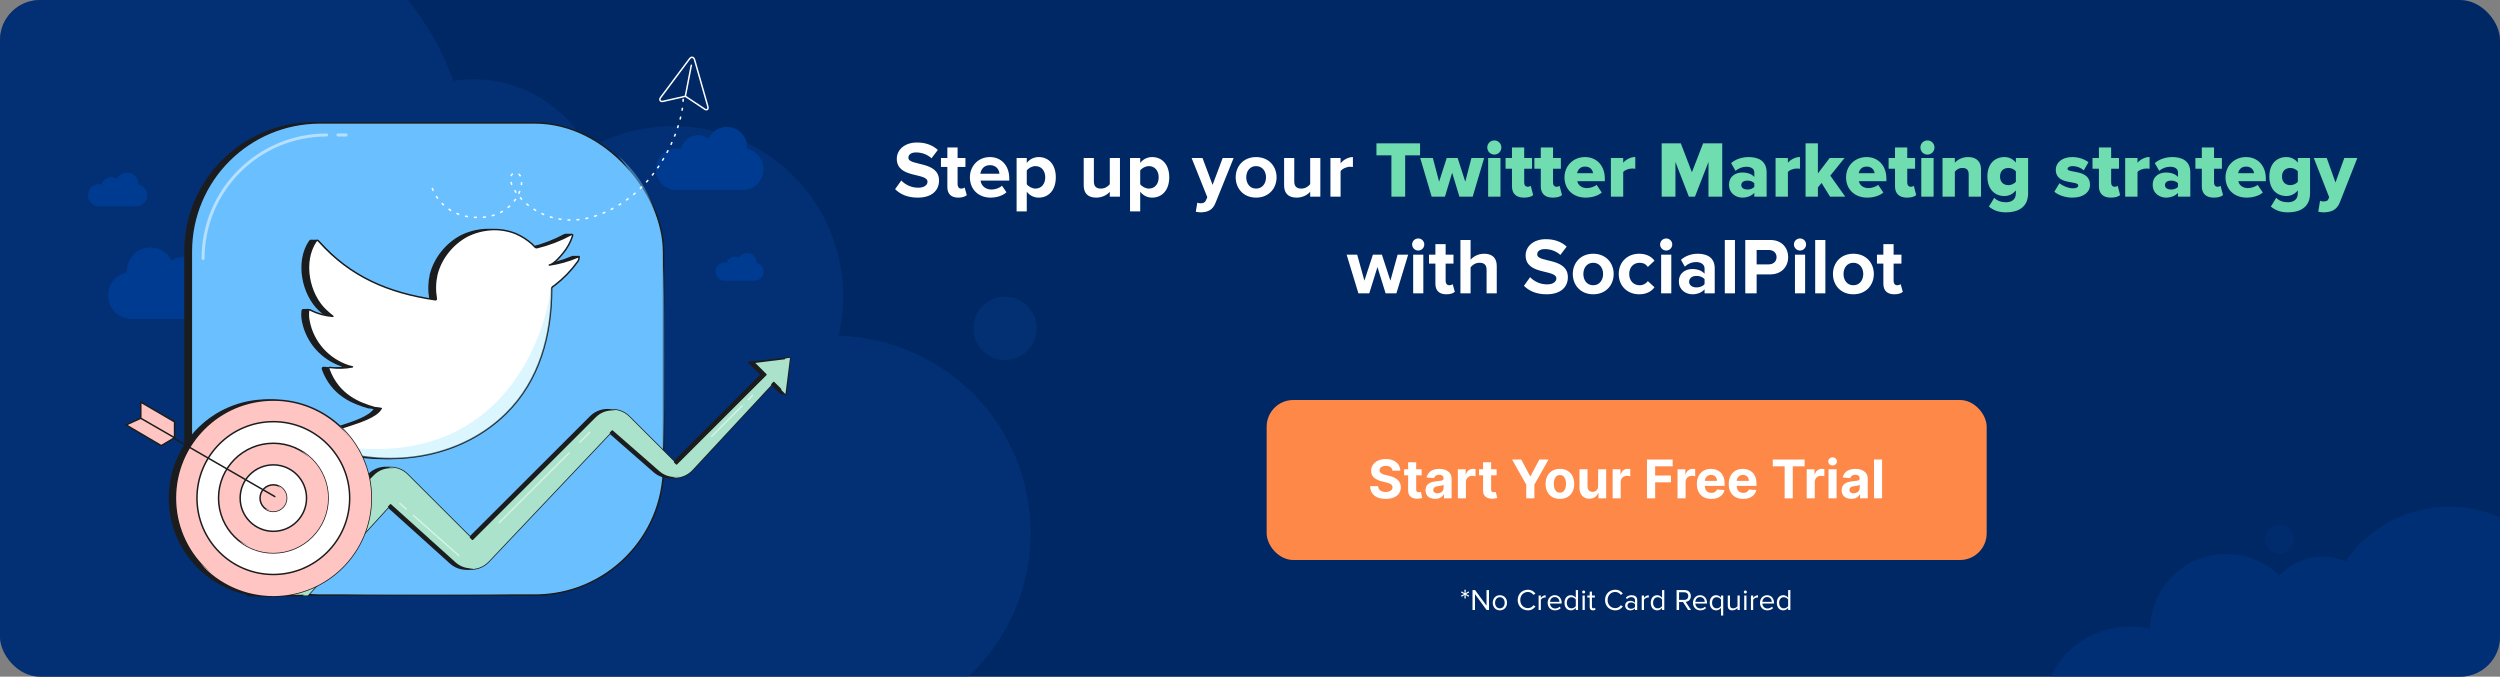 <?xml version="1.0" encoding="UTF-8"?>
<svg xmlns="http://www.w3.org/2000/svg" width="750" height="203" viewBox="0 0 750 203" fill="none">
  <rect x="0" y="0" width="750" height="203" fill="#808080" stroke="none"/>
  <g clip-path="url(#clip0_815_18623)">
    <rect width="750" height="203" rx="8" fill="#002864"></rect>
    <g opacity="0.5">
      <path d="M-28.794 -3.679C-28.328 -1.063 -27.488 1.392 -26.34 3.641C-27.821 3.739 -29.311 3.919 -30.807 4.186C-52.714 8.093 -67.306 29.02 -63.399 50.927C-61.762 60.107 -57.137 68.002 -50.703 73.79C-59.802 81.89 -65.035 93.945 -64.135 106.701C-65.205 106.636 -66.3 106.696 -67.401 106.892C-74.887 108.227 -79.872 115.377 -78.537 122.862C-78.02 125.764 -76.628 128.291 -74.681 130.219C-84.754 140.053 -89.939 154.542 -87.281 169.445C-83.852 188.673 -68.413 202.738 -50.064 205.298C-45.708 221.423 -29.664 231.82 -12.91 228.832C-9.293 228.186 -5.922 226.967 -2.875 225.284C-2.816 225.965 -2.726 226.649 -2.604 227.335C-0.423 239.566 11.261 247.714 23.493 245.532C27.75 244.773 31.512 242.863 34.516 240.18L176.116 234.401C183.655 237.958 192.332 239.292 201.163 237.717C206.036 236.848 210.56 235.163 214.617 232.829L217.852 232.697L218.151 230.55C223.529 226.68 227.888 221.587 230.89 215.752C240.09 218.92 250.201 219.856 260.459 218.026C292.59 212.296 313.992 181.603 308.262 149.472C303.242 121.325 279.066 101.412 251.548 100.758C253.139 94.125 253.418 87.062 252.144 79.918C247.195 52.168 220.688 33.685 192.939 38.634C186.976 39.697 181.442 41.755 176.476 44.608C168.917 30.213 152.809 21.609 135.973 24.247C122.413 -13.612 83.141 -37.285 42.228 -29.988C33.981 -28.518 26.232 -25.889 19.117 -22.3C13.592 -31.011 3.174 -35.984 -7.609 -34.06C-21.849 -31.521 -31.334 -17.918 -28.794 -3.679Z" fill="#053883"></path>
      <path d="M-21.843 249.522C-20.736 255.729 -14.806 259.864 -8.599 258.757C-2.392 257.65 1.742 251.721 0.635 245.513C-0.472 239.306 -6.401 235.172 -12.608 236.279C-18.815 237.386 -22.95 243.315 -21.843 249.522Z" fill="#053883"></path>
    </g>
    <rect x="380" y="120" width="216" height="48" rx="8" fill="#FE8848"></rect>
    <path d="M417.73 141.21C417.685 140.752 417.49 140.396 417.145 140.142C416.8 139.888 416.332 139.761 415.741 139.761C415.34 139.761 415.001 139.818 414.724 139.932C414.448 140.042 414.236 140.195 414.088 140.392C413.944 140.589 413.872 140.812 413.872 141.062C413.865 141.271 413.908 141.453 414.003 141.608C414.101 141.763 414.236 141.898 414.406 142.011C414.577 142.121 414.774 142.218 414.997 142.301C415.221 142.381 415.459 142.449 415.713 142.506L416.759 142.756C417.266 142.869 417.732 143.021 418.156 143.21C418.58 143.4 418.948 143.633 419.259 143.909C419.569 144.186 419.81 144.511 419.98 144.886C420.154 145.261 420.243 145.691 420.247 146.176C420.243 146.888 420.062 147.506 419.702 148.028C419.346 148.547 418.83 148.951 418.156 149.239C417.486 149.523 416.677 149.665 415.73 149.665C414.791 149.665 413.973 149.521 413.276 149.233C412.582 148.945 412.041 148.519 411.651 147.955C411.264 147.386 411.062 146.684 411.043 145.847H413.423C413.45 146.237 413.562 146.562 413.759 146.824C413.959 147.081 414.226 147.277 414.56 147.409C414.897 147.538 415.277 147.602 415.702 147.602C416.118 147.602 416.48 147.542 416.787 147.42C417.098 147.299 417.338 147.131 417.509 146.915C417.679 146.699 417.764 146.451 417.764 146.17C417.764 145.909 417.687 145.689 417.531 145.511C417.38 145.333 417.156 145.182 416.861 145.057C416.569 144.932 416.211 144.818 415.787 144.716L414.52 144.398C413.539 144.159 412.764 143.786 412.196 143.278C411.628 142.771 411.346 142.087 411.349 141.227C411.346 140.523 411.533 139.907 411.912 139.381C412.295 138.854 412.819 138.443 413.486 138.148C414.152 137.852 414.91 137.705 415.759 137.705C416.622 137.705 417.376 137.852 418.02 138.148C418.668 138.443 419.171 138.854 419.531 139.381C419.891 139.907 420.077 140.517 420.088 141.21H417.73ZM426.499 140.773V142.591H421.243V140.773H426.499ZM422.436 138.682H424.857V146.818C424.857 147.042 424.891 147.216 424.959 147.341C425.027 147.462 425.122 147.547 425.243 147.597C425.368 147.646 425.512 147.67 425.675 147.67C425.788 147.67 425.902 147.661 426.016 147.642C426.129 147.619 426.216 147.602 426.277 147.591L426.658 149.392C426.536 149.43 426.366 149.473 426.146 149.523C425.927 149.576 425.66 149.608 425.345 149.619C424.762 149.642 424.25 149.564 423.811 149.386C423.375 149.208 423.036 148.932 422.794 148.557C422.552 148.182 422.432 147.708 422.436 147.136V138.682ZM430.564 149.665C430.007 149.665 429.511 149.568 429.075 149.375C428.64 149.178 428.295 148.888 428.041 148.506C427.791 148.119 427.666 147.638 427.666 147.062C427.666 146.578 427.755 146.17 427.933 145.841C428.111 145.511 428.354 145.246 428.661 145.045C428.967 144.845 429.316 144.693 429.706 144.591C430.1 144.489 430.513 144.417 430.945 144.375C431.452 144.322 431.861 144.273 432.172 144.227C432.482 144.178 432.708 144.106 432.848 144.011C432.988 143.917 433.058 143.777 433.058 143.591V143.557C433.058 143.197 432.945 142.919 432.717 142.722C432.494 142.525 432.176 142.426 431.763 142.426C431.327 142.426 430.981 142.523 430.723 142.716C430.465 142.905 430.295 143.144 430.212 143.432L427.973 143.25C428.087 142.72 428.31 142.261 428.643 141.875C428.977 141.485 429.407 141.186 429.933 140.977C430.464 140.765 431.077 140.659 431.774 140.659C432.259 140.659 432.723 140.716 433.166 140.83C433.613 140.943 434.009 141.119 434.354 141.358C434.702 141.597 434.977 141.903 435.178 142.278C435.378 142.65 435.479 143.095 435.479 143.614V149.5H433.183V148.29H433.115C432.975 148.562 432.787 148.803 432.553 149.011C432.318 149.216 432.036 149.377 431.706 149.494C431.376 149.608 430.996 149.665 430.564 149.665ZM431.257 147.994C431.613 147.994 431.928 147.924 432.2 147.784C432.473 147.64 432.687 147.447 432.842 147.205C432.998 146.962 433.075 146.687 433.075 146.381V145.455C433 145.504 432.895 145.549 432.763 145.591C432.634 145.629 432.488 145.665 432.325 145.699C432.162 145.729 432 145.758 431.837 145.784C431.674 145.807 431.526 145.828 431.393 145.847C431.109 145.888 430.861 145.955 430.649 146.045C430.437 146.136 430.272 146.259 430.155 146.415C430.037 146.566 429.979 146.756 429.979 146.983C429.979 147.312 430.098 147.564 430.337 147.739C430.579 147.909 430.886 147.994 431.257 147.994ZM437.357 149.5V140.773H439.703V142.295H439.794C439.953 141.754 440.22 141.345 440.595 141.068C440.97 140.788 441.402 140.648 441.891 140.648C442.012 140.648 442.143 140.655 442.283 140.67C442.423 140.686 442.546 140.706 442.652 140.733V142.881C442.538 142.847 442.381 142.816 442.18 142.79C441.98 142.763 441.796 142.75 441.629 142.75C441.273 142.75 440.955 142.828 440.675 142.983C440.398 143.134 440.179 143.347 440.016 143.619C439.857 143.892 439.777 144.206 439.777 144.562V149.5H437.357ZM448.983 140.773V142.591H443.727V140.773H448.983ZM444.92 138.682H447.341V146.818C447.341 147.042 447.375 147.216 447.443 147.341C447.511 147.462 447.606 147.547 447.727 147.597C447.852 147.646 447.996 147.67 448.159 147.67C448.273 147.67 448.386 147.661 448.5 147.642C448.614 147.619 448.701 147.602 448.761 147.591L449.142 149.392C449.021 149.43 448.85 149.473 448.631 149.523C448.411 149.576 448.144 149.608 447.83 149.619C447.246 149.642 446.735 149.564 446.295 149.386C445.86 149.208 445.521 148.932 445.278 148.557C445.036 148.182 444.917 147.708 444.92 147.136V138.682ZM453.626 137.864H456.382L459.036 142.875H459.149L461.803 137.864H464.558L460.314 145.386V149.5H457.871V145.386L453.626 137.864ZM467.972 149.67C467.089 149.67 466.326 149.483 465.682 149.108C465.042 148.729 464.547 148.203 464.199 147.528C463.85 146.85 463.676 146.064 463.676 145.17C463.676 144.269 463.85 143.481 464.199 142.807C464.547 142.129 465.042 141.602 465.682 141.227C466.326 140.848 467.089 140.659 467.972 140.659C468.854 140.659 469.616 140.848 470.256 141.227C470.9 141.602 471.396 142.129 471.744 142.807C472.093 143.481 472.267 144.269 472.267 145.17C472.267 146.064 472.093 146.85 471.744 147.528C471.396 148.203 470.9 148.729 470.256 149.108C469.616 149.483 468.854 149.67 467.972 149.67ZM467.983 147.795C468.384 147.795 468.72 147.682 468.989 147.455C469.258 147.223 469.46 146.909 469.597 146.511C469.737 146.114 469.807 145.661 469.807 145.153C469.807 144.646 469.737 144.193 469.597 143.795C469.46 143.398 469.258 143.083 468.989 142.852C468.72 142.621 468.384 142.506 467.983 142.506C467.578 142.506 467.237 142.621 466.96 142.852C466.688 143.083 466.481 143.398 466.341 143.795C466.205 144.193 466.136 144.646 466.136 145.153C466.136 145.661 466.205 146.114 466.341 146.511C466.481 146.909 466.688 147.223 466.96 147.455C467.237 147.682 467.578 147.795 467.983 147.795ZM479.438 145.784V140.773H481.858V149.5H479.534V147.915H479.443C479.246 148.426 478.919 148.837 478.46 149.148C478.006 149.458 477.451 149.614 476.795 149.614C476.212 149.614 475.699 149.481 475.256 149.216C474.813 148.951 474.466 148.574 474.216 148.085C473.97 147.597 473.845 147.011 473.841 146.33V140.773H476.261V145.898C476.265 146.413 476.403 146.82 476.676 147.119C476.949 147.419 477.314 147.568 477.773 147.568C478.064 147.568 478.337 147.502 478.591 147.369C478.845 147.233 479.049 147.032 479.205 146.767C479.364 146.502 479.441 146.174 479.438 145.784ZM483.794 149.5V140.773H486.141V142.295H486.232C486.391 141.754 486.658 141.345 487.033 141.068C487.408 140.788 487.839 140.648 488.328 140.648C488.449 140.648 488.58 140.655 488.72 140.67C488.86 140.686 488.983 140.706 489.089 140.733V142.881C488.976 142.847 488.819 142.816 488.618 142.79C488.417 142.763 488.233 142.75 488.067 142.75C487.711 142.75 487.393 142.828 487.112 142.983C486.836 143.134 486.616 143.347 486.453 143.619C486.294 143.892 486.214 144.206 486.214 144.562V149.5H483.794ZM494.089 149.5V137.864H501.794V139.892H496.55V142.665H501.283V144.693H496.55V149.5H494.089ZM503.263 149.5V140.773H505.609V142.295H505.7C505.859 141.754 506.126 141.345 506.501 141.068C506.876 140.788 507.308 140.648 507.797 140.648C507.918 140.648 508.049 140.655 508.189 140.67C508.329 140.686 508.452 140.706 508.558 140.733V142.881C508.445 142.847 508.287 142.816 508.087 142.79C507.886 142.763 507.702 142.75 507.536 142.75C507.179 142.75 506.861 142.828 506.581 142.983C506.304 143.134 506.085 143.347 505.922 143.619C505.763 143.892 505.683 144.206 505.683 144.562V149.5H503.263ZM513.381 149.67C512.483 149.67 511.71 149.489 511.062 149.125C510.419 148.758 509.922 148.239 509.574 147.568C509.225 146.894 509.051 146.097 509.051 145.176C509.051 144.278 509.225 143.491 509.574 142.812C509.922 142.134 510.413 141.606 511.045 141.227C511.682 140.848 512.428 140.659 513.284 140.659C513.86 140.659 514.396 140.752 514.892 140.938C515.392 141.119 515.828 141.394 516.199 141.761C516.574 142.129 516.866 142.591 517.074 143.148C517.282 143.701 517.386 144.348 517.386 145.091V145.756H510.017V144.256H515.108C515.108 143.907 515.032 143.598 514.881 143.33C514.729 143.061 514.519 142.85 514.25 142.699C513.985 142.544 513.676 142.466 513.324 142.466C512.956 142.466 512.631 142.551 512.347 142.722C512.066 142.888 511.847 143.114 511.688 143.398C511.528 143.678 511.447 143.991 511.443 144.335V145.761C511.443 146.193 511.523 146.566 511.682 146.881C511.845 147.195 512.074 147.438 512.369 147.608C512.665 147.778 513.015 147.864 513.42 147.864C513.689 147.864 513.936 147.826 514.159 147.75C514.383 147.674 514.574 147.561 514.733 147.409C514.892 147.258 515.013 147.072 515.097 146.852L517.335 147C517.222 147.538 516.989 148.008 516.636 148.409C516.288 148.807 515.837 149.117 515.284 149.341C514.735 149.561 514.1 149.67 513.381 149.67ZM522.943 149.67C522.045 149.67 521.273 149.489 520.625 149.125C519.981 148.758 519.485 148.239 519.136 147.568C518.788 146.894 518.614 146.097 518.614 145.176C518.614 144.278 518.788 143.491 519.136 142.812C519.485 142.134 519.975 141.606 520.608 141.227C521.244 140.848 521.991 140.659 522.847 140.659C523.422 140.659 523.958 140.752 524.455 140.938C524.955 141.119 525.39 141.394 525.761 141.761C526.136 142.129 526.428 142.591 526.636 143.148C526.845 143.701 526.949 144.348 526.949 145.091V145.756H519.58V144.256H524.67C524.67 143.907 524.595 143.598 524.443 143.33C524.292 143.061 524.081 142.85 523.812 142.699C523.547 142.544 523.239 142.466 522.886 142.466C522.519 142.466 522.193 142.551 521.909 142.722C521.629 142.888 521.409 143.114 521.25 143.398C521.091 143.678 521.009 143.991 521.006 144.335V145.761C521.006 146.193 521.085 146.566 521.244 146.881C521.407 147.195 521.636 147.438 521.932 147.608C522.227 147.778 522.578 147.864 522.983 147.864C523.252 147.864 523.498 147.826 523.722 147.75C523.945 147.674 524.136 147.561 524.295 147.409C524.455 147.258 524.576 147.072 524.659 146.852L526.898 147C526.784 147.538 526.551 148.008 526.199 148.409C525.85 148.807 525.4 149.117 524.847 149.341C524.297 149.561 523.663 149.67 522.943 149.67ZM531.834 139.892V137.864H541.391V139.892H537.828V149.5H535.396V139.892H531.834ZM542.013 149.5V140.773H544.359V142.295H544.45C544.609 141.754 544.876 141.345 545.251 141.068C545.626 140.788 546.058 140.648 546.547 140.648C546.668 140.648 546.799 140.655 546.939 140.67C547.079 140.686 547.202 140.706 547.308 140.733V142.881C547.195 142.847 547.037 142.816 546.837 142.79C546.636 142.763 546.452 142.75 546.286 142.75C545.929 142.75 545.611 142.828 545.331 142.983C545.054 143.134 544.835 143.347 544.672 143.619C544.513 143.892 544.433 144.206 544.433 144.562V149.5H542.013ZM548.56 149.5V140.773H550.98V149.5H548.56ZM549.776 139.648C549.416 139.648 549.107 139.528 548.849 139.29C548.596 139.047 548.469 138.758 548.469 138.42C548.469 138.087 548.596 137.801 548.849 137.562C549.107 137.32 549.416 137.199 549.776 137.199C550.135 137.199 550.442 137.32 550.696 137.562C550.954 137.801 551.082 138.087 551.082 138.42C551.082 138.758 550.954 139.047 550.696 139.29C550.442 139.528 550.135 139.648 549.776 139.648ZM555.408 149.665C554.851 149.665 554.355 149.568 553.919 149.375C553.483 149.178 553.139 148.888 552.885 148.506C552.635 148.119 552.51 147.638 552.51 147.062C552.51 146.578 552.599 146.17 552.777 145.841C552.955 145.511 553.197 145.246 553.504 145.045C553.811 144.845 554.16 144.693 554.55 144.591C554.944 144.489 555.357 144.417 555.788 144.375C556.296 144.322 556.705 144.273 557.016 144.227C557.326 144.178 557.552 144.106 557.692 144.011C557.832 143.917 557.902 143.777 557.902 143.591V143.557C557.902 143.197 557.788 142.919 557.561 142.722C557.338 142.525 557.019 142.426 556.607 142.426C556.171 142.426 555.824 142.523 555.567 142.716C555.309 142.905 555.139 143.144 555.055 143.432L552.817 143.25C552.93 142.72 553.154 142.261 553.487 141.875C553.821 141.485 554.25 141.186 554.777 140.977C555.307 140.765 555.921 140.659 556.618 140.659C557.103 140.659 557.567 140.716 558.01 140.83C558.457 140.943 558.853 141.119 559.197 141.358C559.546 141.597 559.821 141.903 560.021 142.278C560.222 142.65 560.322 143.095 560.322 143.614V149.5H558.027V148.29H557.959C557.819 148.562 557.631 148.803 557.396 149.011C557.161 149.216 556.879 149.377 556.55 149.494C556.22 149.608 555.839 149.665 555.408 149.665ZM556.101 147.994C556.457 147.994 556.771 147.924 557.044 147.784C557.317 147.64 557.531 147.447 557.686 147.205C557.841 146.962 557.919 146.687 557.919 146.381V145.455C557.843 145.504 557.739 145.549 557.607 145.591C557.478 145.629 557.332 145.665 557.169 145.699C557.006 145.729 556.843 145.758 556.68 145.784C556.518 145.807 556.37 145.828 556.237 145.847C555.953 145.888 555.705 145.955 555.493 146.045C555.281 146.136 555.116 146.259 554.999 146.415C554.881 146.566 554.822 146.756 554.822 146.983C554.822 147.312 554.942 147.564 555.18 147.739C555.423 147.909 555.73 147.994 556.101 147.994ZM564.621 137.864V149.5H562.2V137.864H564.621Z" fill="white"></path>
    <circle opacity="0.5" cx="301.5" cy="98.5" r="9.5" fill="#053883"></circle>
    <path d="M275.303 59.288C279.623 59.288 281.711 57.08 281.711 54.152C281.711 48.176 272.519 49.88 272.519 47.336C272.519 46.376 273.335 45.728 274.799 45.728C276.431 45.728 278.159 46.28 279.455 47.48L281.351 44.984C279.767 43.52 277.655 42.752 275.111 42.752C271.343 42.752 269.039 44.96 269.039 47.624C269.039 53.648 278.255 51.704 278.255 54.536C278.255 55.448 277.343 56.312 275.471 56.312C273.263 56.312 271.511 55.328 270.383 54.152L268.535 56.744C270.023 58.256 272.231 59.288 275.303 59.288ZM287.494 59.288C288.766 59.288 289.582 58.952 290.038 58.544L289.39 56.24C289.222 56.408 288.79 56.576 288.334 56.576C287.662 56.576 287.278 56.024 287.278 55.304V50.072H289.63V47.408H287.278V44.24H284.206V47.408H282.286V50.072H284.206V56.12C284.206 58.184 285.358 59.288 287.494 59.288ZM297.163 59.288C298.963 59.288 300.787 58.736 301.939 57.68L300.595 55.712C299.851 56.432 298.483 56.864 297.499 56.864C295.531 56.864 294.355 55.64 294.163 54.176H302.779V53.504C302.779 49.712 300.427 47.12 296.971 47.12C293.443 47.12 290.971 49.832 290.971 53.192C290.971 56.912 293.635 59.288 297.163 59.288ZM299.827 52.112H294.115C294.259 50.96 295.075 49.544 296.971 49.544C298.987 49.544 299.755 51.008 299.827 52.112ZM311.605 59.288C314.581 59.288 316.741 57.056 316.741 53.192C316.741 49.328 314.581 47.12 311.605 47.12C310.189 47.12 308.917 47.744 308.029 48.872V47.408H304.981V63.416H308.029V57.512C308.965 58.712 310.237 59.288 311.605 59.288ZM310.645 56.576C309.661 56.576 308.533 55.976 308.029 55.256V51.152C308.533 50.408 309.661 49.832 310.645 49.832C312.397 49.832 313.573 51.2 313.573 53.192C313.573 55.208 312.397 56.576 310.645 56.576ZM335.986 59V47.408H332.938V55.256C332.41 55.928 331.474 56.576 330.298 56.576C329.002 56.576 328.162 56.048 328.162 54.44V47.408H325.114V55.64C325.114 57.896 326.314 59.288 328.858 59.288C330.754 59.288 332.146 58.424 332.938 57.536V59H335.986ZM345.636 59.288C348.612 59.288 350.772 57.056 350.772 53.192C350.772 49.328 348.612 47.12 345.636 47.12C344.22 47.12 342.948 47.744 342.06 48.872V47.408H339.012V63.416H342.06V57.512C342.996 58.712 344.268 59.288 345.636 59.288ZM344.676 56.576C343.692 56.576 342.564 55.976 342.06 55.256V51.152C342.564 50.408 343.692 49.832 344.676 49.832C346.428 49.832 347.604 51.2 347.604 53.192C347.604 55.208 346.428 56.576 344.676 56.576ZM358.737 63.536C359.121 63.632 359.889 63.704 360.249 63.704C362.241 63.656 363.777 63.08 364.641 60.896L370.089 47.408H366.801L363.777 55.472L360.753 47.408H357.489L362.193 59.168L361.761 60.152C361.473 60.776 360.945 60.992 360.153 60.992C359.865 60.992 359.457 60.92 359.193 60.8L358.737 63.536ZM376.826 59.288C380.666 59.288 382.97 56.504 382.97 53.192C382.97 49.904 380.666 47.12 376.826 47.12C373.01 47.12 370.706 49.904 370.706 53.192C370.706 56.504 373.01 59.288 376.826 59.288ZM376.826 56.576C374.93 56.576 373.874 55.016 373.874 53.192C373.874 51.392 374.93 49.832 376.826 49.832C378.722 49.832 379.802 51.392 379.802 53.192C379.802 55.016 378.722 56.576 376.826 56.576ZM396.103 59V47.408H393.055V55.256C392.527 55.928 391.591 56.576 390.415 56.576C389.119 56.576 388.279 56.048 388.279 54.44V47.408H385.231V55.64C385.231 57.896 386.431 59.288 388.975 59.288C390.871 59.288 392.263 58.424 393.055 57.536V59H396.103ZM402.177 59V51.344C402.681 50.6 404.025 50.024 405.033 50.024C405.369 50.024 405.657 50.048 405.873 50.096V47.12C404.433 47.12 402.993 47.96 402.177 48.992V47.408H399.129V59H402.177ZM418.92 88L422.448 76.408H419.28L417.12 84.208L414.576 76.408H411.864L409.32 84.208L407.16 76.408H403.992L407.52 88H410.784L413.232 80.104L415.68 88H418.92ZM425.462 75.16C426.47 75.16 427.286 74.344 427.286 73.336C427.286 72.328 426.47 71.536 425.462 71.536C424.478 71.536 423.638 72.328 423.638 73.336C423.638 74.344 424.478 75.16 425.462 75.16ZM426.998 88V76.408H423.95V88H426.998ZM433.908 88.288C435.18 88.288 435.996 87.952 436.452 87.544L435.804 85.24C435.636 85.408 435.204 85.576 434.748 85.576C434.076 85.576 433.692 85.024 433.692 84.304V79.072H436.044V76.408H433.692V73.24H430.62V76.408H428.7V79.072H430.62V85.12C430.62 87.184 431.772 88.288 433.908 88.288ZM449.025 88V79.768C449.025 77.512 447.801 76.12 445.257 76.12C443.361 76.12 441.921 77.032 441.177 77.92V71.992H438.129V88H441.177V80.2C441.705 79.504 442.641 78.832 443.817 78.832C445.137 78.832 445.977 79.336 445.977 80.944V88H449.025ZM463.952 88.288C468.272 88.288 470.36 86.08 470.36 83.152C470.36 77.176 461.168 78.88 461.168 76.336C461.168 75.376 461.984 74.728 463.448 74.728C465.08 74.728 466.808 75.28 468.104 76.48L470 73.984C468.416 72.52 466.304 71.752 463.76 71.752C459.992 71.752 457.688 73.96 457.688 76.624C457.688 82.648 466.904 80.704 466.904 83.536C466.904 84.448 465.992 85.312 464.12 85.312C461.912 85.312 460.16 84.328 459.032 83.152L457.184 85.744C458.672 87.256 460.88 88.288 463.952 88.288ZM477.958 88.288C481.798 88.288 484.102 85.504 484.102 82.192C484.102 78.904 481.798 76.12 477.958 76.12C474.142 76.12 471.838 78.904 471.838 82.192C471.838 85.504 474.142 88.288 477.958 88.288ZM477.958 85.576C476.062 85.576 475.006 84.016 475.006 82.192C475.006 80.392 476.062 78.832 477.958 78.832C479.854 78.832 480.934 80.392 480.934 82.192C480.934 84.016 479.854 85.576 477.958 85.576ZM491.764 88.288C494.14 88.288 495.58 87.256 496.348 86.176L494.356 84.328C493.804 85.096 492.964 85.576 491.908 85.576C490.06 85.576 488.764 84.208 488.764 82.192C488.764 80.176 490.06 78.832 491.908 78.832C492.964 78.832 493.804 79.264 494.356 80.08L496.348 78.208C495.58 77.152 494.14 76.12 491.764 76.12C488.188 76.12 485.62 78.64 485.62 82.192C485.62 85.768 488.188 88.288 491.764 88.288ZM499.852 75.16C500.86 75.16 501.676 74.344 501.676 73.336C501.676 72.328 500.86 71.536 499.852 71.536C498.868 71.536 498.028 72.328 498.028 73.336C498.028 74.344 498.868 75.16 499.852 75.16ZM501.388 88V76.408H498.34V88H501.388ZM514.418 88V80.512C514.418 77.176 511.994 76.12 509.354 76.12C507.53 76.12 505.706 76.696 504.29 77.944L505.442 79.984C506.426 79.072 507.578 78.616 508.826 78.616C510.362 78.616 511.37 79.384 511.37 80.56V82.12C510.602 81.208 509.234 80.704 507.698 80.704C505.85 80.704 503.666 81.736 503.666 84.448C503.666 87.04 505.85 88.288 507.698 88.288C509.21 88.288 510.578 87.736 511.37 86.8V88H514.418ZM508.922 86.224C507.722 86.224 506.738 85.6 506.738 84.52C506.738 83.392 507.722 82.768 508.922 82.768C509.906 82.768 510.866 83.104 511.37 83.776V85.216C510.866 85.888 509.906 86.224 508.922 86.224ZM520.49 88V71.992H517.442V88H520.49ZM526.992 88V82.312H531.072C534.528 82.312 536.448 79.936 536.448 77.152C536.448 74.344 534.552 71.992 531.072 71.992H523.584V88H526.992ZM530.616 79.312H526.992V74.992H530.616C531.96 74.992 532.968 75.808 532.968 77.152C532.968 78.472 531.96 79.312 530.616 79.312ZM540.001 75.16C541.009 75.16 541.825 74.344 541.825 73.336C541.825 72.328 541.009 71.536 540.001 71.536C539.017 71.536 538.177 72.328 538.177 73.336C538.177 74.344 539.017 75.16 540.001 75.16ZM541.537 88V76.408H538.489V88H541.537ZM547.607 88V71.992H544.559V88H547.607ZM556.005 88.288C559.845 88.288 562.149 85.504 562.149 82.192C562.149 78.904 559.845 76.12 556.005 76.12C552.189 76.12 549.885 78.904 549.885 82.192C549.885 85.504 552.189 88.288 556.005 88.288ZM556.005 85.576C554.109 85.576 553.053 84.016 553.053 82.192C553.053 80.392 554.109 78.832 556.005 78.832C557.901 78.832 558.981 80.392 558.981 82.192C558.981 84.016 557.901 85.576 556.005 85.576ZM568.298 88.288C569.57 88.288 570.386 87.952 570.842 87.544L570.194 85.24C570.026 85.408 569.594 85.576 569.138 85.576C568.466 85.576 568.082 85.024 568.082 84.304V79.072H570.434V76.408H568.082V73.24H565.01V76.408H563.09V79.072H565.01V85.12C565.01 87.184 566.162 88.288 568.298 88.288Z" fill="white"></path>
    <path d="M421.55 59V46.592H426.014V42.992H412.934V46.592H417.422V59H421.55ZM441.811 59L445.243 47.408H441.427L439.579 54.512L437.299 47.408H434.011L431.731 54.512L429.859 47.408H426.067L429.499 59H433.483L435.643 51.824L437.827 59H441.811ZM448.294 46.376C449.47 46.376 450.406 45.416 450.406 44.24C450.406 43.064 449.47 42.128 448.294 42.128C447.118 42.128 446.182 43.064 446.182 44.24C446.182 45.416 447.118 46.376 448.294 46.376ZM450.142 59V47.408H446.446V59H450.142ZM457.213 59.288C458.581 59.288 459.493 58.952 459.949 58.52L459.229 55.736C459.109 55.88 458.701 56.024 458.293 56.024C457.645 56.024 457.261 55.52 457.261 54.848V50.624H459.613V47.408H457.261V44.24H453.589V47.408H451.669V50.624H453.589V55.88C453.589 58.112 454.861 59.288 457.213 59.288ZM465.861 59.288C467.229 59.288 468.141 58.952 468.597 58.52L467.877 55.736C467.757 55.88 467.349 56.024 466.941 56.024C466.293 56.024 465.909 55.52 465.909 54.848V50.624H468.261V47.408H465.909V44.24H462.237V47.408H460.317V50.624H462.237V55.88C462.237 58.112 463.509 59.288 465.861 59.288ZM475.685 59.288C477.461 59.288 479.381 58.784 480.533 57.752L478.973 55.448C478.325 56.072 476.909 56.432 476.093 56.432C474.413 56.432 473.405 55.448 473.189 54.368H481.445V53.576C481.445 49.64 478.949 47.12 475.517 47.12C471.893 47.12 469.349 49.832 469.349 53.192C469.349 56.96 472.109 59.288 475.685 59.288ZM477.917 51.968H473.141C473.285 51.128 473.909 49.976 475.517 49.976C477.221 49.976 477.821 51.152 477.917 51.968ZM486.962 59V51.608C487.442 50.96 488.714 50.552 489.674 50.552C490.058 50.552 490.37 50.6 490.586 50.648V47.096C489.194 47.096 487.73 47.888 486.962 48.824V47.408H483.266V59H486.962ZM516.671 59V42.992H510.935L507.575 51.68L504.239 42.992H498.503V59H502.631V48.584L506.663 59H508.487L512.543 48.584V59H516.671ZM529.989 59V51.752C529.989 48.152 527.373 47.12 524.589 47.12C522.813 47.12 520.821 47.648 519.333 48.92L520.653 51.248C521.589 50.456 522.789 50.024 523.941 50.024C525.429 50.024 526.293 50.696 526.293 51.704V53.096C525.597 52.232 524.229 51.752 522.693 51.752C520.917 51.752 518.709 52.664 518.709 55.472C518.709 58.088 520.917 59.288 522.693 59.288C524.181 59.288 525.573 58.712 526.293 57.848V59H529.989ZM524.229 56.864C523.245 56.864 522.381 56.432 522.381 55.52C522.381 54.608 523.245 54.176 524.229 54.176C525.045 54.176 525.909 54.464 526.293 54.992V56.024C525.909 56.576 525.045 56.864 524.229 56.864ZM536.368 59V51.608C536.848 50.96 538.12 50.552 539.08 50.552C539.464 50.552 539.776 50.6 539.992 50.648V47.096C538.6 47.096 537.136 47.888 536.368 48.824V47.408H532.672V59H536.368ZM553.576 59L549.088 52.688L553.36 47.408H548.896L545.368 52.04V42.992H541.672V59H545.368V56.216L546.472 54.896L549.016 59H553.576ZM560.154 59.288C561.93 59.288 563.85 58.784 565.002 57.752L563.442 55.448C562.794 56.072 561.378 56.432 560.562 56.432C558.882 56.432 557.874 55.448 557.658 54.368H565.914V53.576C565.914 49.64 563.418 47.12 559.986 47.12C556.362 47.12 553.818 49.832 553.818 53.192C553.818 56.96 556.578 59.288 560.154 59.288ZM562.386 51.968H557.61C557.754 51.128 558.378 49.976 559.986 49.976C561.69 49.976 562.29 51.152 562.386 51.968ZM572.127 59.288C573.495 59.288 574.407 58.952 574.863 58.52L574.143 55.736C574.023 55.88 573.615 56.024 573.207 56.024C572.559 56.024 572.175 55.52 572.175 54.848V50.624H574.527V47.408H572.175V44.24H568.503V47.408H566.583V50.624H568.503V55.88C568.503 58.112 569.775 59.288 572.127 59.288ZM578.231 46.376C579.407 46.376 580.343 45.416 580.343 44.24C580.343 43.064 579.407 42.128 578.231 42.128C577.055 42.128 576.119 43.064 576.119 44.24C576.119 45.416 577.055 46.376 578.231 46.376ZM580.079 59V47.408H576.383V59H580.079ZM594.302 59V50.792C594.302 48.656 593.102 47.12 590.462 47.12C588.518 47.12 587.15 48.008 586.454 48.824V47.408H582.758V59H586.454V51.512C586.886 50.984 587.606 50.384 588.71 50.384C589.862 50.384 590.606 50.888 590.606 52.304V59H594.302ZM601.809 63.704C604.689 63.704 608.433 62.696 608.433 57.968V47.408H604.761V48.776C603.825 47.624 602.625 47.12 601.329 47.12C598.425 47.12 596.217 49.136 596.217 52.952C596.217 56.864 598.497 58.808 601.329 58.808C602.649 58.808 603.801 58.256 604.761 57.128V58.016C604.761 60.176 603.033 60.68 601.809 60.68C600.465 60.68 599.169 60.296 598.281 59.336L596.673 61.976C598.161 63.2 599.817 63.704 601.809 63.704ZM602.553 55.544C601.089 55.544 600.009 54.656 600.009 52.952C600.009 51.272 601.089 50.384 602.553 50.384C603.321 50.384 604.305 50.792 604.761 51.416V54.512C604.305 55.136 603.321 55.544 602.553 55.544ZM621.722 59.288C625.058 59.288 627.002 57.656 627.002 55.448C627.002 50.696 620.258 52.016 620.258 50.672C620.258 50.192 620.858 49.832 621.722 49.832C623.114 49.832 624.434 50.432 625.13 51.104L626.546 48.656C625.298 47.744 623.642 47.12 621.698 47.12C618.482 47.12 616.729 48.896 616.729 50.936C616.729 55.592 623.474 54.104 623.474 55.616C623.474 56.144 623.018 56.504 621.914 56.504C620.546 56.504 618.698 55.736 617.834 54.968L616.298 57.512C617.521 58.592 619.658 59.288 621.722 59.288ZM633.299 59.288C634.667 59.288 635.579 58.952 636.035 58.52L635.315 55.736C635.195 55.88 634.787 56.024 634.379 56.024C633.73 56.024 633.347 55.52 633.347 54.848V50.624H635.699V47.408H633.347V44.24H629.675V47.408H627.755V50.624H629.675V55.88C629.675 58.112 630.947 59.288 633.299 59.288ZM641.251 59V51.608C641.731 50.96 643.003 50.552 643.963 50.552C644.347 50.552 644.659 50.6 644.875 50.648V47.096C643.483 47.096 642.019 47.888 641.251 48.824V47.408H637.555V59H641.251ZM657.091 59V51.752C657.091 48.152 654.475 47.12 651.691 47.12C649.915 47.12 647.923 47.648 646.435 48.92L647.755 51.248C648.691 50.456 649.891 50.024 651.043 50.024C652.531 50.024 653.395 50.696 653.395 51.704V53.096C652.699 52.232 651.331 51.752 649.795 51.752C648.019 51.752 645.811 52.664 645.811 55.472C645.811 58.088 648.019 59.288 649.795 59.288C651.283 59.288 652.675 58.712 653.395 57.848V59H657.091ZM651.331 56.864C650.347 56.864 649.483 56.432 649.483 55.52C649.483 54.608 650.347 54.176 651.331 54.176C652.147 54.176 653.011 54.464 653.395 54.992V56.024C653.011 56.576 652.147 56.864 651.331 56.864ZM664.166 59.288C665.534 59.288 666.446 58.952 666.902 58.52L666.182 55.736C666.062 55.88 665.654 56.024 665.246 56.024C664.598 56.024 664.214 55.52 664.214 54.848V50.624H666.566V47.408H664.214V44.24H660.542V47.408H658.622V50.624H660.542V55.88C660.542 58.112 661.814 59.288 664.166 59.288ZM673.99 59.288C675.766 59.288 677.686 58.784 678.838 57.752L677.278 55.448C676.63 56.072 675.214 56.432 674.398 56.432C672.718 56.432 671.71 55.448 671.494 54.368H679.75V53.576C679.75 49.64 677.254 47.12 673.822 47.12C670.198 47.12 667.654 49.832 667.654 53.192C667.654 56.96 670.414 59.288 673.99 59.288ZM676.222 51.968H671.446C671.59 51.128 672.214 49.976 673.822 49.976C675.526 49.976 676.126 51.152 676.222 51.968ZM686.395 63.704C689.275 63.704 693.019 62.696 693.019 57.968V47.408H689.347V48.776C688.411 47.624 687.211 47.12 685.915 47.12C683.011 47.12 680.803 49.136 680.803 52.952C680.803 56.864 683.083 58.808 685.915 58.808C687.235 58.808 688.387 58.256 689.347 57.128V58.016C689.347 60.176 687.619 60.68 686.395 60.68C685.051 60.68 683.755 60.296 682.867 59.336L681.259 61.976C682.747 63.2 684.403 63.704 686.395 63.704ZM687.139 55.544C685.675 55.544 684.595 54.656 684.595 52.952C684.595 51.272 685.675 50.384 687.139 50.384C687.907 50.384 688.891 50.792 689.347 51.416V54.512C688.891 55.136 687.907 55.544 687.139 55.544ZM695.487 63.512C695.871 63.632 696.735 63.704 697.071 63.704C699.279 63.656 701.031 63.104 701.967 60.656L707.199 47.408H703.287L700.647 54.752L698.031 47.408H694.143L698.751 59.168L698.487 59.792C698.295 60.272 697.767 60.44 696.927 60.44C696.639 60.44 696.279 60.368 696.015 60.224L695.487 63.512Z" fill="#6FDDAF"></path>
    <path opacity="0.5" d="M750.39 155.419C733.476 147.676 713.806 153.538 703.69 168.427C696.689 165.399 688.745 167.324 683.857 172.716C682.024 170.924 679.856 169.412 677.391 168.283C665.919 163.031 652.361 168.074 647.11 179.546C645.757 182.5 645.087 185.592 645.034 188.645C633.035 185.847 620.327 191.77 615 203.407H742.39C746.808 203.407 750.39 199.826 750.39 195.407V155.419Z" fill="#013788"></path>
    <path opacity="0.5" d="M687.76 163.539C686.758 165.728 684.172 166.69 681.983 165.688C679.794 164.686 678.832 162.099 679.834 159.91C680.836 157.722 683.423 156.759 685.612 157.761C687.8 158.763 688.762 161.35 687.76 163.539Z" fill="#003076"></path>
    <path d="M39.502 95.675C35.599 95.675 32.435 92.518 32.435 88.625C32.435 85.21 34.869 82.362 38.101 81.714C38.093 81.575 38.089 81.434 38.089 81.293C38.089 77.4 41.253 74.244 45.156 74.244C47.937 74.244 50.342 75.846 51.496 78.176C52.503 77.475 53.728 77.064 55.05 77.064C57.962 77.064 60.407 79.061 61.083 81.757C61.597 81.638 62.132 81.576 62.682 81.576C66.585 81.576 69.749 84.732 69.749 88.625C69.749 92.518 66.585 95.675 62.682 95.675H39.502Z" fill="#003B92"></path>
    <rect x="55.506" y="36.873" width="141.66" height="141.66" rx="38.579" fill="#1B1C1E" stroke="#1B1C1E" stroke-width="0.451"></rect>
    <rect x="57.4" y="36.873" width="141.66" height="141.66" rx="38.579" fill="#6AC0FF" stroke="#1B1C1E" stroke-width="0.451"></rect>
    <path d="M171.44 77.111C168.711 78.269 165.844 79.079 162.902 79.512C164.278 79.281 166.295 76.841 167.102 75.851C168.321 74.359 170.913 72.601 171.503 70.774C171.503 70.641 171.642 70.448 171.503 70.35C171.438 70.311 169.7 70.35 169.618 70.35C169.54 70.35 169.462 70.367 169.392 70.406C166.208 72.112 162.816 73.415 159.293 74.281C159.167 74.32 159.037 74.32 158.916 74.29C158.79 74.26 158.677 74.196 158.586 74.106C158.313 73.784 158.018 73.48 157.705 73.197C156.269 71.928 154.642 70.886 152.881 70.114C150.504 69.15 147.936 68.734 145.372 68.892C142.882 69.051 140.452 69.711 138.231 70.83C136.049 72.018 134.127 73.626 132.587 75.559C130.965 77.553 129.793 79.868 129.156 82.342C128.626 84.7 128.566 87.135 128.978 89.515C128.978 89.922 128.978 89.978 128.626 89.922C114.64 87.885 104.683 82.663 95.308 72.137C95.308 72.137 93.65 72.137 93.413 72.137C93.213 72.05 93.048 72.156 92.832 72.455C88.754 78.578 90.733 88.271 95.83 93.061C96.52 93.699 97.222 94.321 97.969 94.9C95.63 94.737 94.932 93.987 92.841 92.937C92.695 92.842 90.993 92.926 90.897 92.937C90.737 92.956 90.648 93.118 90.637 93.408C90.581 94.055 90.581 94.703 90.637 95.346C91.045 98.437 92.277 101.365 94.207 103.835C96.133 106.3 98.693 108.212 101.617 109.383C102.328 109.683 103.07 109.91 103.834 110.06C101.669 110.48 99.448 110.545 97.261 110.253C96.793 110.154 96.615 110.407 96.793 110.853C99.673 118.609 105.933 120.972 110.523 122.292C111.148 122.386 111.777 122.386 112.484 122.545L112.367 122.661C111.013 125.1 105.543 126.747 103.027 127.6C98.446 129.229 93.557 129.847 88.711 129.422C87.943 129.306 87.769 129.324 87.574 129.422C87.375 129.521 87.574 129.731 87.787 129.928C88.767 130.567 89.748 131.129 90.767 131.669C93.804 133.307 97.014 134.606 100.342 135.545C117.56 140.235 136.938 136.788 149.866 124.089C160.026 114.125 163.596 100.379 163.596 86.617C163.596 86.093 164.243 85.785 164.616 85.515C167.184 83.534 169.449 81.197 171.34 78.573C171.665 78.183 173.694 77.481 173.668 76.975C173.668 76.975 171.809 76.983 171.77 76.975C171.727 76.966 171.635 77.021 171.44 77.103V77.111Z" fill="#1B1C1E" stroke="#1B1C1E" stroke-width="0.451" stroke-linejoin="round"></path>
    <path d="M173.335 77.111C170.606 78.269 167.738 79.079 164.797 79.512C166.172 79.281 168.19 76.841 168.996 75.851C170.216 74.359 171.148 72.656 171.738 70.83C171.738 70.697 171.877 70.504 171.738 70.406C171.673 70.367 171.595 70.35 171.513 70.35C171.435 70.35 171.356 70.367 171.287 70.406C168.103 72.112 164.71 73.415 161.188 74.281C161.062 74.32 160.932 74.32 160.81 74.29C160.685 74.26 160.572 74.196 160.481 74.106C160.207 73.784 159.912 73.48 159.6 73.197C158.164 71.928 156.537 70.886 154.776 70.114C152.399 69.15 149.83 68.734 147.267 68.892C144.776 69.051 142.347 69.711 140.126 70.83C137.944 72.018 136.022 73.626 134.482 75.559C132.859 77.553 131.688 79.868 131.05 82.342C130.521 84.7 130.46 87.135 130.873 89.515C130.873 89.922 130.873 89.978 130.521 89.922C116.535 87.885 105.06 82.981 95.686 72.455C95.274 71.992 95.061 71.992 94.727 72.455C90.649 78.578 92.627 88.271 97.725 93.061C98.414 93.699 99.117 94.321 99.863 94.9C97.525 94.737 95.248 94.111 93.156 93.061C92.766 92.808 92.549 92.945 92.532 93.408C92.475 94.055 92.475 94.703 92.532 95.346C92.94 98.437 94.172 101.365 96.102 103.835C98.028 106.3 100.588 108.212 103.512 109.383C104.223 109.683 104.965 109.91 105.729 110.06C103.564 110.48 101.343 110.545 99.156 110.253C98.688 110.154 98.51 110.407 98.688 110.853C101.568 118.609 107.828 120.972 112.418 122.292C113.043 122.386 113.672 122.386 114.379 122.545L114.262 122.661C112.908 125.1 107.438 126.747 104.922 127.6C100.341 129.229 95.451 129.847 90.606 129.422C89.838 129.306 89.664 129.324 89.469 129.422C89.269 129.521 89.469 129.731 89.682 129.928C90.662 130.567 91.642 131.129 92.662 131.669C95.699 133.307 98.909 134.606 102.236 135.545C119.455 140.235 138.833 136.788 151.761 124.089C161.921 114.125 165.491 100.379 165.491 86.617C165.491 86.093 166.138 85.785 166.511 85.515C169.079 83.534 171.343 81.197 173.235 78.573C173.56 78.183 173.729 77.686 173.703 77.18C173.703 76.888 173.703 76.948 173.335 77.103V77.111Z" fill="white" stroke="#1B1C1E" stroke-width="0.451" stroke-linejoin="round"></path>
    <path d="M165.488 87.263L165.416 86.15C161.39 111.967 141.921 143.184 95.308 132.573C94.757 132.447 94.218 132.326 93.693 132.209C96.422 133.595 99.282 134.712 102.236 135.545C119.454 140.235 138.832 136.788 151.76 124.089C161.761 114.281 165.377 100.809 165.488 87.263Z" fill="#A5E8FF" fill-opacity="0.4"></path>
    <g style="mix-blend-mode:multiply">
      <path d="M67.545 164.626C68.111 165.273 68.714 165.916 69.358 166.558C73.304 170.496 77.253 172.921 81.918 174.737C86.431 176.489 91.581 177.686 99.129 178.03C106.693 178.374 109.106 178.459 128.362 178.459C147.618 178.459 150.035 178.379 157.596 178.03C165.145 177.686 170.299 176.489 174.807 174.737C179.469 172.921 183.421 170.498 187.368 166.558C191.315 162.618 193.732 158.66 195.547 153.998C197.3 149.491 198.503 144.336 198.842 136.787C199.186 129.222 199.266 126.81 199.267 107.555C199.268 88.299 199.188 85.882 198.845 78.322C198.502 70.773 197.305 65.616 195.552 61.112C193.737 56.45 191.314 52.498 187.374 48.551C186.732 47.908 186.09 47.306 185.444 46.74C188.367 50.072 190.321 53.488 191.846 57.406C193.599 61.91 194.795 67.067 195.139 74.616C195.482 82.176 195.562 84.593 195.561 103.849C195.56 123.104 195.48 125.515 195.136 133.081C194.797 140.629 193.594 145.784 191.841 150.292C190.026 154.954 187.608 158.912 183.662 162.852C179.715 166.792 175.763 169.215 171.101 171.03C166.593 172.783 161.439 173.98 153.89 174.324C146.329 174.673 143.912 174.753 124.656 174.753C105.4 174.753 102.987 174.668 95.423 174.324C87.874 173.98 82.725 172.783 78.212 171.03C74.292 169.505 70.877 167.549 67.545 164.626Z" fill="#6AC0FF" fill-opacity="0.5"></path>
    </g>
    <g style="mix-blend-mode:lighten">
      <path d="M103.807 40.499H101.395M97.983 40.499C77.515 40.499 60.922 57.091 60.922 77.56" stroke="white" stroke-opacity="0.5" stroke-width="0.902" stroke-linecap="round" stroke-linejoin="round"></path>
    </g>
    <path d="M40.793 61.907C42.653 61.907 44.16 60.42 44.16 58.585C44.16 56.975 43.001 55.633 41.461 55.328C41.465 55.262 41.467 55.196 41.467 55.129C41.467 53.294 39.959 51.806 38.1 51.806C36.775 51.806 35.629 52.562 35.079 53.66C34.599 53.329 34.016 53.136 33.386 53.136C31.999 53.136 30.834 54.077 30.512 55.347C30.267 55.292 30.012 55.262 29.75 55.262C27.89 55.262 26.383 56.75 26.383 58.585C26.383 60.42 27.89 61.907 29.75 61.907H40.793Z" fill="#003B92"></path>
    <path d="M222.934 56.978C226.31 56.978 229.047 54.193 229.047 50.758C229.047 47.745 226.941 45.232 224.146 44.66C224.153 44.537 224.157 44.413 224.157 44.289C224.157 40.853 221.42 38.068 218.045 38.068C215.64 38.068 213.559 39.482 212.561 41.538C211.69 40.919 210.631 40.556 209.488 40.556C206.969 40.556 204.854 42.319 204.27 44.697C203.825 44.593 203.362 44.537 202.887 44.537C199.511 44.537 196.774 47.322 196.774 50.758C196.774 54.193 199.511 56.978 202.887 56.978H222.934Z" fill="#003B92"></path>
    <path d="M226.327 84.207C227.83 84.207 229.049 82.982 229.049 81.471C229.049 80.145 228.111 79.039 226.867 78.788C226.87 78.734 226.871 78.679 226.871 78.624C226.871 77.113 225.653 75.887 224.15 75.887C223.079 75.887 222.152 76.509 221.708 77.414C221.32 77.142 220.848 76.982 220.339 76.982C219.217 76.982 218.276 77.757 218.015 78.804C217.817 78.758 217.611 78.734 217.399 78.734C215.896 78.734 214.678 79.959 214.678 81.471C214.678 82.982 215.896 84.207 217.399 84.207H226.327Z" fill="#003B92"></path>
    <path d="M110.646 142.349L74.306 178.642H90.934L115.756 151.446L135.096 168.868C138.011 171.494 142.489 171.316 145.186 168.467L182.268 129.304L196.224 141.499C199.183 144.085 203.666 143.834 206.318 140.934L230.595 114.385L234.102 117.888L235.76 118.246L236.944 107.392L224.682 108.715L228.362 112.391L201.547 139.172L187.378 125.02C184.555 122.201 179.982 122.201 177.159 125.02L140.337 161.795L120.866 142.349C118.043 139.53 113.469 139.53 110.646 142.349Z" fill="#1B1C1E" stroke="#1B1C1E" stroke-width="0.451" stroke-linejoin="round"></path>
    <path d="M112.058 142.349L75.718 178.642H92.346L117.168 151.446L136.508 168.867C139.423 171.493 143.9 171.315 146.598 168.466L183.68 129.303L197.677 141.535C200.62 144.106 205.073 143.874 207.733 141.01L232.129 114.742L235.636 118.245L237 107.353L226.094 108.715L229.774 112.39L202.959 139.171L188.79 125.02C185.967 122.201 181.394 122.201 178.571 125.02L141.749 161.795L122.278 142.349C119.455 139.529 114.881 139.529 112.058 142.349Z" fill="#AAE2CB" stroke="#1B1C1E" stroke-width="0.451" stroke-linejoin="round"></path>
    <g style="mix-blend-mode:multiply">
      <path fill-rule="evenodd" clip-rule="evenodd" d="M90.925 178.642H92.347L116.527 152.148L115.747 151.446L90.925 178.642ZM140.636 170.691C142.785 170.902 145.003 170.151 146.598 168.466L183.037 129.983L182.259 129.303L145.177 168.466C143.933 169.781 142.31 170.526 140.636 170.691ZM201.722 143.286C203.896 143.499 206.137 142.729 207.733 141.01L231.445 115.479L230.708 114.742L206.312 141.01C205.064 142.355 203.42 143.119 201.722 143.286ZM234.374 116.984L235.637 118.245L237 107.353L235.556 107.534L234.374 116.984ZM202.249 138.461L188.79 125.02C187.197 123.43 185.048 122.736 182.97 122.94C184.576 123.098 186.139 123.791 187.369 125.02L201.538 139.171L202.249 138.461ZM141.038 161.085L140.328 161.795L120.857 142.349C119.626 141.12 118.063 140.427 116.458 140.269C118.536 140.065 120.685 140.758 122.278 142.349L141.038 161.085Z" fill="#AAE2CB"></path>
    </g>
    <path d="M81.3 176.363L99.849 157.814M105.335 152.328L102.722 154.94" stroke="white" stroke-opacity="0.52" stroke-width="0.451" stroke-linecap="round" stroke-linejoin="round"></path>
    <path d="M213.489 130.905L222.632 121.761M225.767 118.626L224.461 119.932" stroke="white" stroke-opacity="0.52" stroke-width="0.451" stroke-linecap="round" stroke-linejoin="round"></path>
    <path d="M121.889 152.725L119.965 151.021M137.667 166.698L124.006 154.6" stroke="white" stroke-opacity="0.52" stroke-width="0.451" stroke-linecap="round" stroke-linejoin="round"></path>
    <path d="M173.969 132.635L176.923 129.686M149.746 156.818L170.719 135.879" stroke="white" stroke-opacity="0.52" stroke-width="0.451" stroke-linecap="round" stroke-linejoin="round"></path>
    <ellipse cx="80.219" cy="149.422" rx="29.38" ry="29.4" transform="rotate(180 80.219 149.422)" fill="#1B1C1E" stroke="#1B1C1E" stroke-width="0.451"></ellipse>
    <ellipse cx="82.004" cy="149.422" rx="29.38" ry="29.4" transform="rotate(180 82.004 149.422)" fill="#FFC5C3" stroke="#1B1C1E" stroke-width="0.451"></ellipse>
    <g style="mix-blend-mode:overlay">
      <path d="M54.12 148.763C54.12 137.285 61.352 127.458 71.603 123.4M82.092 121.412C80.467 121.412 78.874 121.548 77.324 121.808" stroke="#FFC5C3" stroke-width="0.451" stroke-linecap="round"></path>
    </g>
    <g style="mix-blend-mode:multiply">
      <path d="M60.322 169.266C65.547 174.044 72.502 176.958 80.137 176.958C96.363 176.958 109.517 163.795 109.517 147.558C109.517 139.91 106.598 132.944 101.815 127.714C107.694 133.09 111.381 140.825 111.381 149.422C111.381 165.659 98.227 178.822 82.001 178.822C73.418 178.822 65.694 175.139 60.322 169.266Z" fill="#FFC5C3"></path>
    </g>
    <ellipse cx="81.999" cy="149.424" rx="22.906" ry="22.922" transform="rotate(180 81.999 149.424)" fill="white" stroke="#1B1C1E" stroke-width="0.451"></ellipse>
    <ellipse cx="81.993" cy="149.424" rx="16.433" ry="16.444" transform="rotate(180 81.993 149.424)" fill="#FFC5C3" stroke="#1B1C1E" stroke-width="0.451"></ellipse>
    <g style="mix-blend-mode:overlay">
      <path d="M67.183 149.529C67.183 143.114 71.271 137.622 77.067 135.354M82.996 134.243C82.078 134.243 81.177 134.319 80.301 134.464" stroke="#FFC5C3" stroke-width="0.451" stroke-linecap="round"></path>
    </g>
    <g style="mix-blend-mode:multiply">
      <path d="M71.817 162.336C74.304 163.85 77.224 164.722 80.347 164.722C89.422 164.722 96.78 157.359 96.78 148.277C96.78 143.041 94.333 138.376 90.522 135.364C95.261 138.249 98.426 143.466 98.426 149.423C98.426 158.504 91.068 165.867 81.993 165.867C78.15 165.867 74.616 164.547 71.817 162.336Z" fill="#FFC5C3"></path>
    </g>
    <ellipse cx="82.004" cy="149.429" rx="9.959" ry="9.966" transform="rotate(180 82.004 149.429)" fill="white" stroke="#1B1C1E" stroke-width="0.451"></ellipse>
    <ellipse cx="81.996" cy="149.428" rx="3.984" ry="3.986" transform="rotate(180 81.996 149.428)" fill="#FFC5C3" stroke="#1B1C1E" stroke-width="0.451"></ellipse>
    <g style="mix-blend-mode:multiply">
      <path d="M79.624 152.632C80.04 152.779 80.488 152.859 80.954 152.859C83.154 152.859 84.937 151.074 84.937 148.872C84.937 147.56 84.303 146.395 83.325 145.669C84.872 146.216 85.98 147.693 85.98 149.428C85.98 151.63 84.196 153.414 81.996 153.414C81.108 153.414 80.287 153.123 79.624 152.632Z" fill="#FFC5C3"></path>
    </g>
    <path d="M82.449 148.97L42.343 125.815" stroke="#1B1C1E" stroke-width="0.451" stroke-linecap="round"></path>
    <path d="M52.367 131.326L48.377 133.695L37.81 127.479L42.233 125.475L42.233 120.641L52.367 126.546L52.367 131.326Z" fill="#FFC5C3"></path>
    <path d="M52.367 131.326L48.377 133.695L37.81 127.479L42.233 125.475M52.367 131.326L52.367 126.546L42.233 120.641L42.233 125.475M52.367 131.326L44.958 127.048L42.233 125.475" stroke="#1B1C1E" stroke-width="0.451" stroke-linecap="round"></path>
    <path d="M129.651 56.416C130.916 59.921 135.27 65.879 144.831 65.179C156.8 64.302 158.844 50.866 154.173 52.034C149.13 53.296 163.08 75.079 185.409 61.673C200.006 52.91 205.066 35.677 204.968 29.543" stroke="white" stroke-width="0.451" stroke-dasharray="0.9 1.8"></path>
    <path d="M207.399 19.58L205.603 28.878M205.603 28.878L198.848 30.42C198.464 30.51 198.026 30.339 197.973 29.961C197.94 29.721 197.988 29.528 198.093 29.386C201.042 25.434 203.996 21.483 206.916 17.581C207.08 17.362 207.318 17.178 207.6 17.188C208.226 17.212 208.318 17.785 208.461 18.246C209.066 20.276 209.623 22.323 210.2 24.363C210.89 26.805 211.581 29.253 212.282 31.686C212.389 32.061 212.503 32.411 212.298 32.767C212.179 32.866 212.026 32.92 211.868 32.918C211.709 32.916 211.556 32.86 211.437 32.758C209.603 31.528 207.458 30.109 205.603 28.878Z" stroke="white" stroke-width="0.451" stroke-linecap="round" stroke-linejoin="round"></path>
    <path d="M439.731 179.51L439.678 178.479L440.539 179.044L440.745 178.685L439.83 178.218L440.745 177.752L440.539 177.402L439.678 177.958L439.731 176.927H439.319L439.364 177.958L438.502 177.402L438.305 177.752L439.22 178.218L438.305 178.685L438.502 179.044L439.364 178.479L439.319 179.51H439.731ZM446.701 183V177.016H445.956V181.69L442.511 177.016H441.749V183H442.493V178.227L445.983 183H446.701ZM449.966 183.108C451.285 183.108 452.11 182.085 452.11 180.829C452.11 179.573 451.285 178.559 449.966 178.559C448.647 178.559 447.822 179.573 447.822 180.829C447.822 182.085 448.647 183.108 449.966 183.108ZM449.966 182.507C449.042 182.507 448.522 181.717 448.522 180.829C448.522 179.95 449.042 179.16 449.966 179.16C450.89 179.16 451.401 179.95 451.401 180.829C451.401 181.717 450.89 182.507 449.966 182.507ZM458.382 183.108C459.44 183.108 460.158 182.605 460.66 181.923L460.023 181.574C459.683 182.085 459.064 182.444 458.382 182.444C457.072 182.444 456.076 181.43 456.076 180.013C456.076 178.586 457.072 177.581 458.382 177.581C459.064 177.581 459.683 177.949 460.023 178.452L460.651 178.102C460.176 177.429 459.44 176.918 458.382 176.918C456.659 176.918 455.305 178.174 455.305 180.013C455.305 181.852 456.659 183.108 458.382 183.108ZM462.255 183V179.932C462.453 179.582 463.018 179.241 463.43 179.241C463.538 179.241 463.619 179.25 463.7 179.268V178.577C463.108 178.577 462.605 178.909 462.255 179.367V178.667H461.582V183H462.255ZM466.499 183.108C467.208 183.108 467.791 182.874 468.222 182.444L467.899 182.004C467.558 182.354 467.055 182.551 466.562 182.551C465.629 182.551 465.055 181.87 465.001 181.053H468.509V180.883C468.509 179.582 467.737 178.559 466.428 178.559C465.19 178.559 464.292 179.573 464.292 180.829C464.292 182.184 465.216 183.108 466.499 183.108ZM467.845 180.56H465.001C465.037 179.896 465.495 179.116 466.419 179.116C467.405 179.116 467.836 179.914 467.845 180.56ZM473.411 183V177.016H472.738V179.322C472.389 178.846 471.859 178.559 471.276 178.559C470.137 178.559 469.347 179.456 469.347 180.838C469.347 182.246 470.146 183.108 471.276 183.108C471.886 183.108 472.416 182.794 472.738 182.354V183H473.411ZM471.438 182.507C470.567 182.507 470.047 181.798 470.047 180.838C470.047 179.878 470.567 179.16 471.438 179.16C471.976 179.16 472.496 179.483 472.738 179.86V181.825C472.496 182.202 471.976 182.507 471.438 182.507ZM475.091 178.048C475.342 178.048 475.548 177.851 475.548 177.599C475.548 177.348 475.342 177.142 475.091 177.142C474.848 177.142 474.642 177.348 474.642 177.599C474.642 177.851 474.848 178.048 475.091 178.048ZM475.432 183V178.667H474.759V183H475.432ZM477.868 183.108C478.263 183.108 478.505 182.991 478.676 182.83L478.478 182.327C478.389 182.426 478.209 182.507 478.021 182.507C477.725 182.507 477.581 182.273 477.581 181.95V179.259H478.46V178.667H477.581V177.483H476.908V178.667H476.191V179.259H476.908V182.094C476.908 182.74 477.231 183.108 477.868 183.108ZM484.585 183.108C485.644 183.108 486.362 182.605 486.864 181.923L486.227 181.574C485.886 182.085 485.267 182.444 484.585 182.444C483.276 182.444 482.28 181.43 482.28 180.013C482.28 178.586 483.276 177.581 484.585 177.581C485.267 177.581 485.886 177.949 486.227 178.452L486.855 178.102C486.38 177.429 485.644 176.918 484.585 176.918C482.863 176.918 481.508 178.174 481.508 180.013C481.508 181.852 482.863 183.108 484.585 183.108ZM491.168 183V180.022C491.168 178.972 490.406 178.559 489.491 178.559C488.782 178.559 488.226 178.793 487.759 179.277L488.073 179.743C488.459 179.331 488.881 179.142 489.401 179.142C490.029 179.142 490.495 179.474 490.495 180.057V180.838C490.145 180.434 489.652 180.246 489.06 180.246C488.324 180.246 487.544 180.703 487.544 181.672C487.544 182.614 488.324 183.108 489.06 183.108C489.643 183.108 490.137 182.901 490.495 182.507V183H491.168ZM489.302 182.623C488.674 182.623 488.235 182.228 488.235 181.681C488.235 181.125 488.674 180.73 489.302 180.73C489.778 180.73 490.235 180.91 490.495 181.269V182.085C490.235 182.444 489.778 182.623 489.302 182.623ZM493.19 183V179.932C493.387 179.582 493.952 179.241 494.365 179.241C494.473 179.241 494.553 179.25 494.634 179.268V178.577C494.042 178.577 493.54 178.909 493.19 179.367V178.667H492.517V183H493.19ZM499.291 183V177.016H498.618V179.322C498.268 178.846 497.739 178.559 497.156 178.559C496.016 178.559 495.227 179.456 495.227 180.838C495.227 182.246 496.025 183.108 497.156 183.108C497.766 183.108 498.295 182.794 498.618 182.354V183H499.291ZM497.317 182.507C496.447 182.507 495.927 181.798 495.927 180.838C495.927 179.878 496.447 179.16 497.317 179.16C497.855 179.16 498.376 179.483 498.618 179.86V181.825C498.376 182.202 497.855 182.507 497.317 182.507ZM507.32 183L505.705 180.56C506.522 180.488 507.257 179.896 507.257 178.819C507.257 177.716 506.477 177.016 505.382 177.016H502.978V183H503.723V180.623H504.916L506.441 183H507.32ZM505.293 179.968H503.723V177.68H505.293C506.001 177.68 506.486 178.147 506.486 178.819C506.486 179.492 506.001 179.968 505.293 179.968ZM510.093 183.108C510.802 183.108 511.385 182.874 511.816 182.444L511.493 182.004C511.152 182.354 510.649 182.551 510.156 182.551C509.223 182.551 508.649 181.87 508.595 181.053H512.103V180.883C512.103 179.582 511.331 178.559 510.021 178.559C508.783 178.559 507.886 179.573 507.886 180.829C507.886 182.184 508.81 183.108 510.093 183.108ZM511.439 180.56H508.595C508.631 179.896 509.088 179.116 510.012 179.116C510.999 179.116 511.43 179.914 511.439 180.56ZM515.005 182.507C514.134 182.507 513.623 181.789 513.623 180.829C513.623 179.869 514.134 179.16 515.005 179.16C515.543 179.16 516.072 179.474 516.297 179.851V181.807C516.072 182.184 515.543 182.507 515.005 182.507ZM514.843 183.108C515.426 183.108 515.947 182.83 516.297 182.345V184.651H516.969V178.667H516.297V179.313C515.992 178.873 515.453 178.559 514.843 178.559C513.704 178.559 512.914 179.421 512.914 180.829C512.914 182.228 513.704 183.108 514.843 183.108ZM521.924 183V178.667H521.251V181.852C521 182.202 520.497 182.507 519.968 182.507C519.385 182.507 518.999 182.282 518.999 181.52V178.667H518.326V181.726C518.326 182.668 518.802 183.108 519.708 183.108C520.354 183.108 520.919 182.767 521.251 182.39V183H521.924ZM523.599 178.048C523.851 178.048 524.057 177.851 524.057 177.599C524.057 177.348 523.851 177.142 523.599 177.142C523.357 177.142 523.151 177.348 523.151 177.599C523.151 177.851 523.357 178.048 523.599 178.048ZM523.94 183V178.667H523.267V183H523.94ZM525.955 183V179.932C526.153 179.582 526.718 179.241 527.131 179.241C527.238 179.241 527.319 179.25 527.4 179.268V178.577C526.808 178.577 526.305 178.909 525.955 179.367V178.667H525.282V183H525.955ZM530.199 183.108C530.908 183.108 531.491 182.874 531.922 182.444L531.599 182.004C531.258 182.354 530.756 182.551 530.262 182.551C529.329 182.551 528.755 181.87 528.701 181.053H532.209V180.883C532.209 179.582 531.437 178.559 530.128 178.559C528.89 178.559 527.992 179.573 527.992 180.829C527.992 182.184 528.916 183.108 530.199 183.108ZM531.545 180.56H528.701C528.737 179.896 529.195 179.116 530.119 179.116C531.105 179.116 531.536 179.914 531.545 180.56ZM537.111 183V177.016H536.439V179.322C536.089 178.846 535.559 178.559 534.976 178.559C533.837 178.559 533.047 179.456 533.047 180.838C533.047 182.246 533.846 183.108 534.976 183.108C535.586 183.108 536.116 182.794 536.439 182.354V183H537.111ZM535.138 182.507C534.268 182.507 533.747 181.798 533.747 180.838C533.747 179.878 534.268 179.16 535.138 179.16C535.676 179.16 536.196 179.483 536.439 179.86V181.825C536.196 182.202 535.676 182.507 535.138 182.507Z" fill="white"></path>
  </g>
  <defs>
    <clipPath id="clip0_815_18623">
      <rect width="750" height="203" rx="12" fill="white"></rect>
    </clipPath>
  </defs>
</svg>

